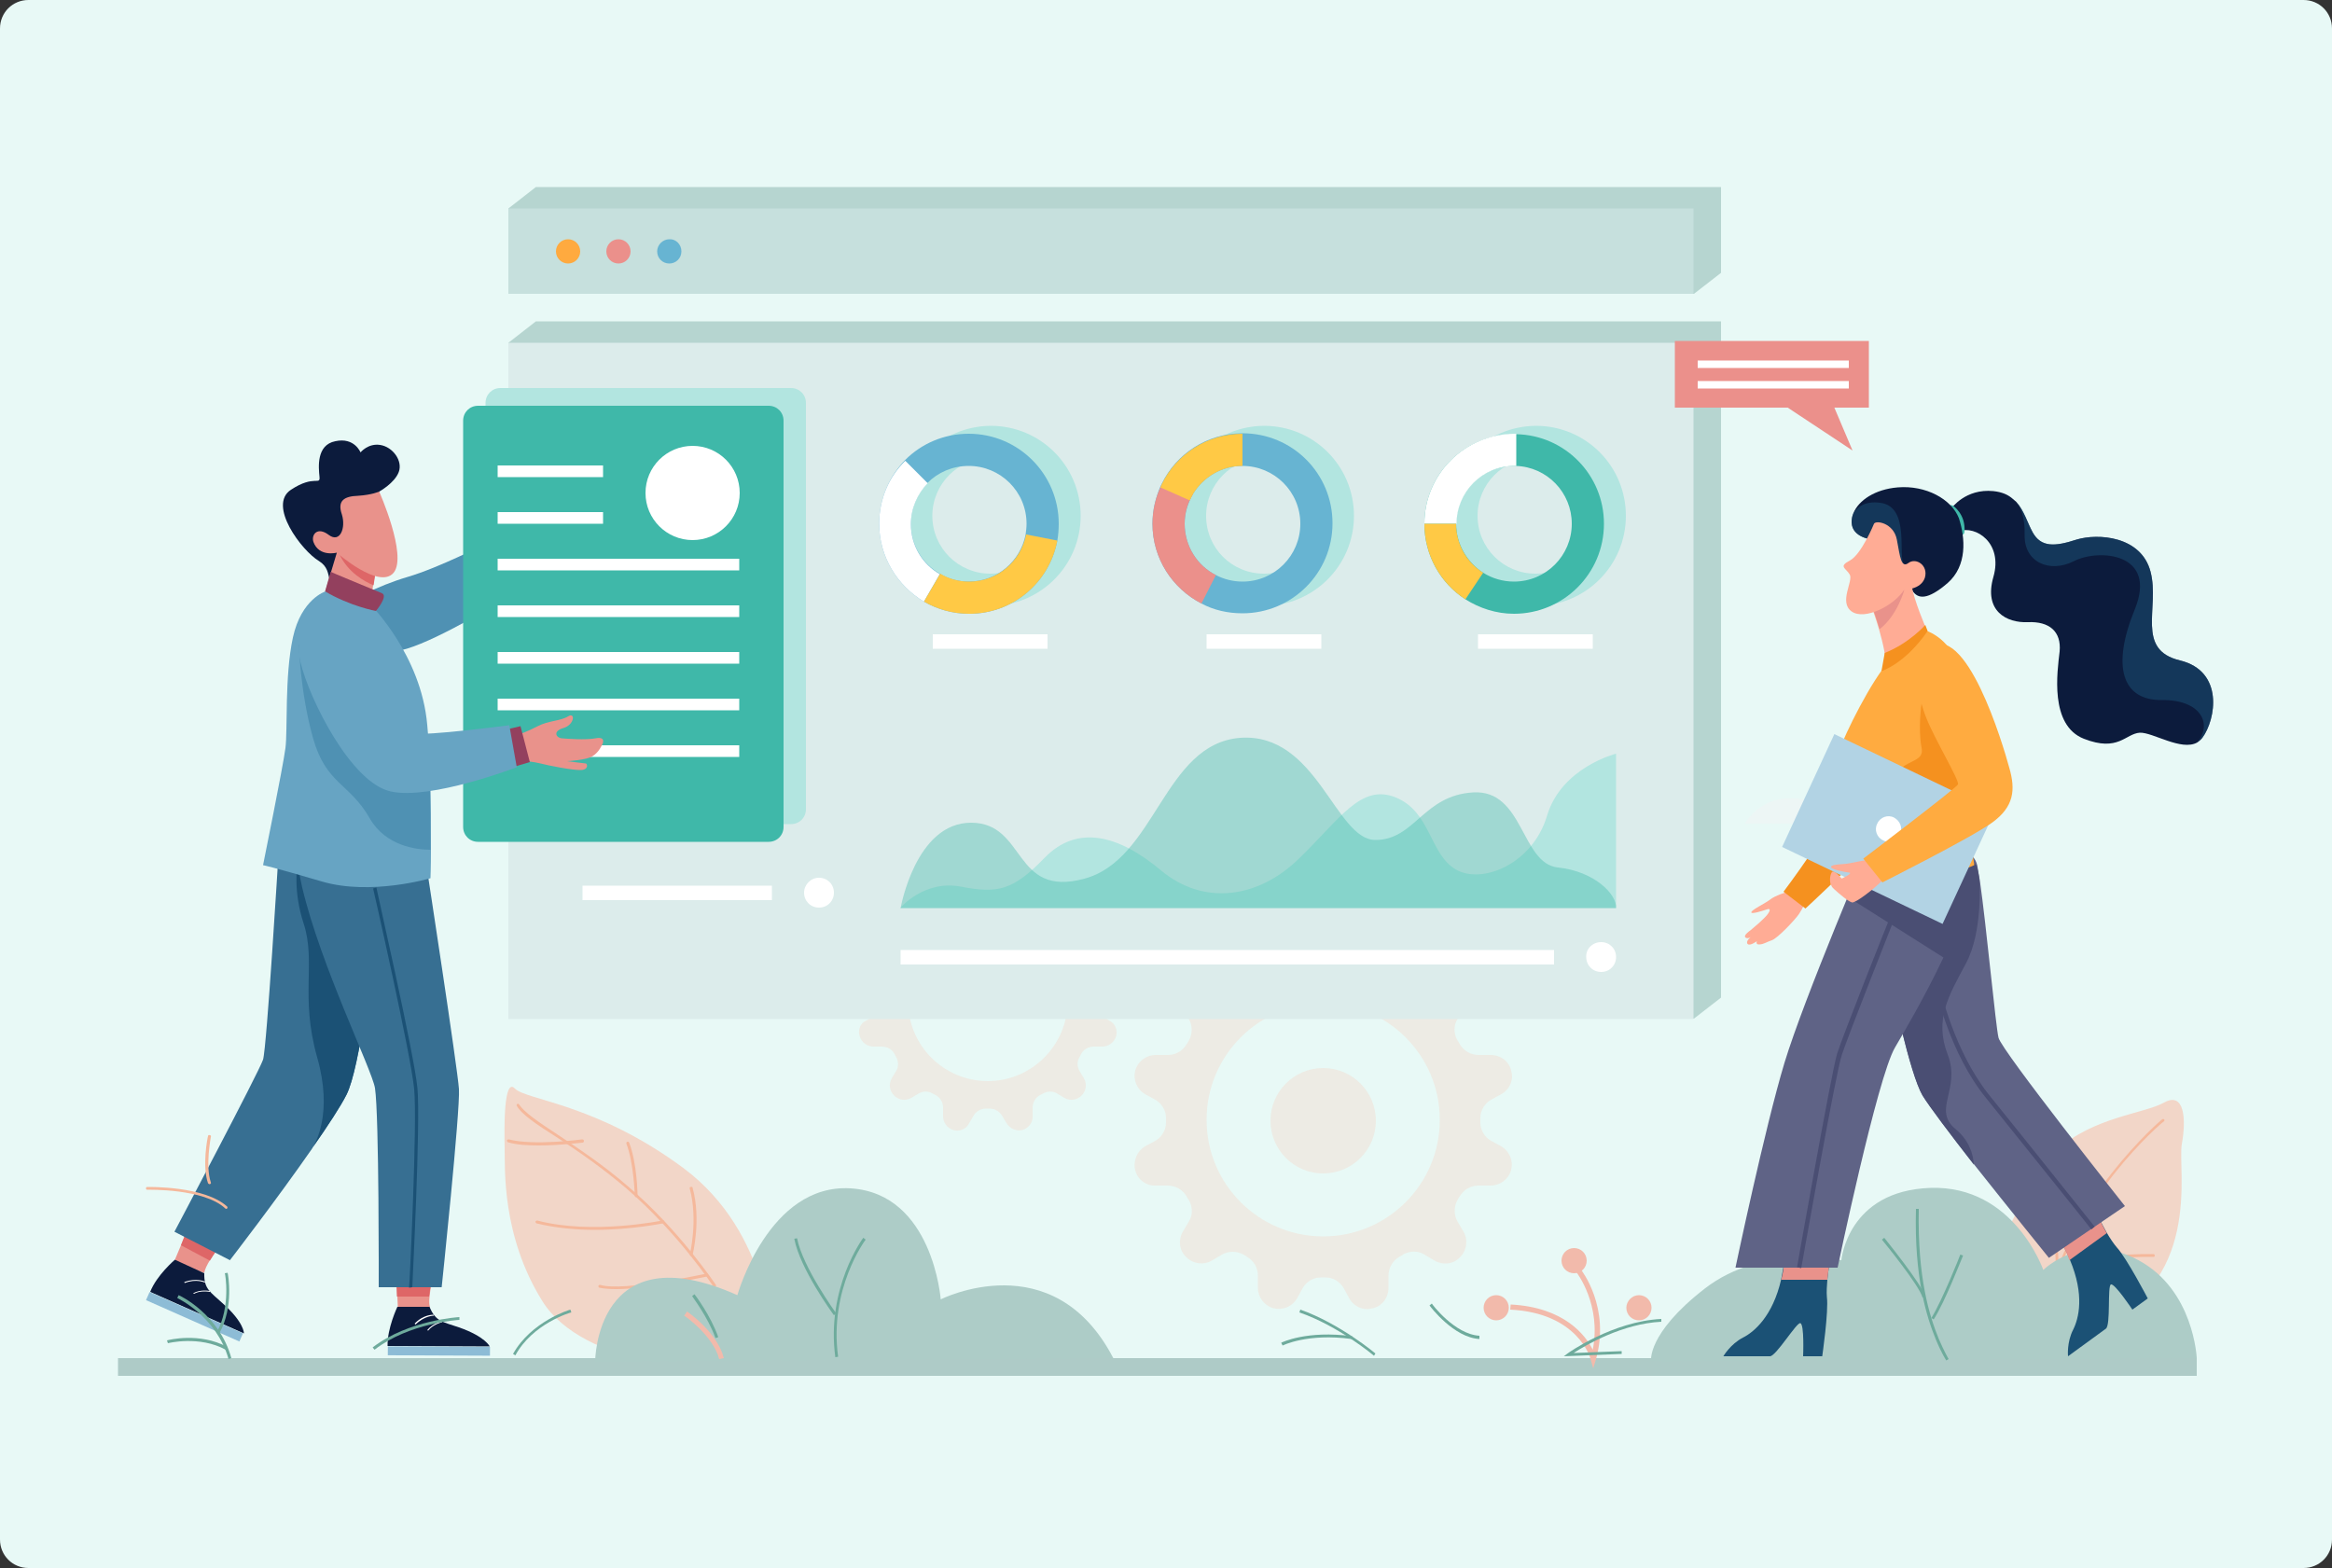 <?xml version="1.0" encoding="utf-8"?>
<!-- Generator: Adobe Illustrator 27.0.1, SVG Export Plug-In . SVG Version: 6.00 Build 0)  -->
<svg version="1.1" id="レイヤー_2_00000124873160944578969240000000633549402099788194_"
	 xmlns="http://www.w3.org/2000/svg" xmlns:xlink="http://www.w3.org/1999/xlink" x="0px" y="0px" viewBox="0 0 500 336.2"
	 style="enable-background:new 0 0 500 336.2;" xml:space="preserve">
<rect x="0" y="0" width="500" height="336.2" fill="#333333" stroke="none"/>
<style type="text/css">
	.st0{fill:#E8F9F6;}
	.st1{fill:#F2D6C8;}
	.st2{fill:#F5B89B;}
	.st3{fill:#AECBC7;}
	.st4{fill:#4F91B3;}
	.st5{fill:#0C1B3C;}
	.st6{fill:#E9928B;}
	.st7{fill:#8DBCD6;}
	.st8{fill:#FFFFFF;}
	.st9{fill:#DE6667;}
	.st10{fill:#376F92;}
	.st11{fill:#1B5175;}
	.st12{fill:#ADCCC7;}
	.st13{fill:#6EAB9C;}
	.st14{opacity:0.4;}
	.st15{fill:#F4D7C9;}
	.st16{fill:#B6D5D0;}
	.st17{fill:#DCECEB;}
	.st18{fill:#C6E0DD;}
	.st19{fill:#67B4D2;}
	.st20{fill:#EB908B;}
	.st21{fill:#FFAA3F;}
	.st22{fill:#67A4C3;}
	.st23{fill:#93405E;}
	.st24{fill:#B2E5E0;}
	.st25{fill:#3FB8A9;}
	.st26{fill:none;}
	.st27{fill:#EDF6F5;}
	.st28{fill:#F2BAAB;}
	.st29{fill:#FFC945;}
	.st30{opacity:0.38;}
	.st31{fill:none;stroke:#F5B89B;stroke-width:3;stroke-linecap:round;stroke-miterlimit:10;}
	.st32{opacity:0.52;}
	.st33{fill:#FFAC95;}
	.st34{fill:#F5911F;}
	.st35{fill:#5F6386;}
	.st36{fill:#4A4E73;}
	.st37{fill:#FFAB40;}
	.st38{fill:#B2D3E4;}
</style>
<path class="st0" d="M6.1,0h487.8c3.4,0,6.1,2.7,6.1,6.1v324c0,3.4-2.7,6.1-6.1,6.1H6.1c-3.4,0-6.1-2.7-6.1-6.1V6.1
	C0,2.7,2.7,0,6.1,0z"/>
<path class="st1" d="M165.5,287.8c0,0-0.3-23.4-18.9-37.3c-18.7-13.9-33.8-14.6-36.2-17.1c-2.4-2.5-2.3,8.4-2.2,12.7
	c0.1,4.3-0.7,18.8,8.1,32.9s36.8,14.9,36.8,14.9L165.5,287.8z"/>
<path class="st2" d="M153.2,276c0.1,0,0.1,0,0.2-0.1c0.1-0.1,0.2-0.3,0.1-0.4c-0.1-0.1-7.8-11.7-18.7-21
	c-5.5-4.8-10.9-8.3-15.2-11.2c-4.3-2.8-7.3-4.9-8.3-6.5c-0.1-0.1-0.3-0.2-0.4-0.1c-0.1,0.1-0.2,0.3-0.1,0.4c1,1.8,4.1,3.9,8.5,6.7
	c4.3,2.8,9.6,6.4,15.1,11.1c10.8,9.3,18.5,20.8,18.5,20.9C153,276,153.1,276,153.2,276z"/>
<path class="st2" d="M127.5,263.7c7.9,0,14.6-1.4,14.7-1.4c0.2,0,0.3-0.2,0.2-0.4c0-0.2-0.2-0.3-0.4-0.2c-0.1,0-15,3.1-26.8,0
	c-0.2,0-0.3,0.1-0.4,0.2c0,0.2,0.1,0.3,0.2,0.4C119.1,263.3,123.5,263.7,127.5,263.7z"/>
<path class="st2" d="M115.6,245.6c4.6,0,9-0.6,9.3-0.6c0.2,0,0.3-0.2,0.3-0.4s-0.2-0.3-0.4-0.3c-0.1,0-10.3,1.4-15.7,0
	c-0.2,0-0.4,0.1-0.4,0.2c0,0.2,0.1,0.4,0.2,0.4C110.8,245.5,113.2,245.6,115.6,245.6z"/>
<path class="st2" d="M132.1,276.4c7,0,18.9-2.6,19.5-2.7c0.2,0,0.3-0.2,0.2-0.4c0-0.2-0.2-0.3-0.4-0.2c-0.2,0-17.7,3.9-22.7,2.4
	c-0.2,0-0.3,0-0.4,0.2c0,0.2,0,0.3,0.2,0.4C129.5,276.3,130.7,276.4,132.1,276.4z"/>
<path class="st2" d="M148.2,269.3c0.1,0,0.3-0.1,0.3-0.2s1.9-7.6,0-14.4c0-0.2-0.2-0.3-0.4-0.2c-0.2,0-0.3,0.2-0.2,0.4
	c1.8,6.7,0,14.1,0,14.1C147.9,269.1,148,269.3,148.2,269.3L148.2,269.3z"/>
<path class="st2" d="M136.4,256.7L136.4,256.7c0.2,0,0.3-0.1,0.3-0.3c0-0.3-0.1-7-1.8-11.4c-0.1-0.2-0.2-0.2-0.4-0.2
	c-0.2,0.1-0.2,0.2-0.2,0.4c1.6,4.2,1.8,11.1,1.8,11.2C136.1,256.5,136.2,256.7,136.4,256.7z"/>
<path class="st1" d="M427.8,267.6c5.7-7.1,5.4-13.9,13.2-21c7.8-7.1,18.7-7.8,23-10.2s4.8,3.4,3.8,8.9s4.9,30.4-19.8,40
	C423.4,295,427.8,267.6,427.8,267.6z"/>
<path class="st2" d="M441,272.4c0.2,0,0.3-0.1,0.3-0.3c0.6-8.9-4.4-17.4-4.4-17.5c-0.1-0.1-0.3-0.2-0.4-0.1
	c-0.1,0.1-0.2,0.3-0.1,0.4c0,0.1,4.9,8.4,4.3,17.1C440.7,272.2,440.8,272.3,441,272.4L441,272.4z"/>
<path class="st2" d="M441,273.4c0.1,0,0.1,0,0.2,0c7.2-4.4,20.4-3.9,20.5-3.9c0.2,0,0.3-0.1,0.3-0.3c0-0.2-0.1-0.3-0.3-0.3
	c-0.5,0-13.5-0.5-20.9,4c-0.1,0.1-0.2,0.3-0.1,0.4C440.8,273.3,440.9,273.4,441,273.4z"/>
<path class="st2" d="M439.2,280.7c0.1,0,0.3-0.1,0.3-0.3c2-11.8,8.6-22.1,13.7-28.6c5.6-7.1,10.7-11.4,10.8-11.4
	c0.1-0.1,0.1-0.3,0-0.4c-0.1-0.1-0.3-0.1-0.4,0c-0.1,0-5.2,4.4-10.8,11.5c-5.2,6.6-11.8,16.9-13.8,28.9
	C438.8,280.6,438.9,280.7,439.2,280.7C439.1,280.7,439.1,280.7,439.2,280.7z"/>
<rect x="25.3" y="291.2" class="st3" width="445.7" height="3.8"/>
<path class="st4" d="M75.2,128.9c0,0,5.4-3.2,12.2-5.2c6.8-2,16.9-7.2,16.9-7.2l0.6,13.9c0,0-14.6,8.8-20.1,9.2
	S75.2,128.9,75.2,128.9z"/>
<path class="st5" d="M81.3,105.4c0,0,3.3-1.8,4.2-4.2c0.9-2.4-1.3-5.4-4-5.8C78.9,95,77.3,97,77.3,97s-1.3-3.3-5.4-2.4
	c-4.1,0.8-3.6,5.6-3.4,7.6s-1.1-0.5-6.1,2.8c-5.1,3.3,2.3,13.1,6,15.3c3.7,2.3,0.3,6.1,5.9,6S81.3,105.4,81.3,105.4z"/>
<path class="st6" d="M37.5,270.1c1.6,1.5,6.3,2.8,6.3,2.8c0.1-0.7,0.6-1.7,1.2-2.7c0.9-1.5,1.9-2.8,1.9-2.8l-6.4-4.7l-1.7,4.3
	L37.5,270.1z"/>
<path class="st5" d="M37.5,270.1c0,0-3.9,3.3-5.3,6.9l20.1,8.9c0,0,0.1-2.3-4.5-6.4c-2.7-2.5-4.1-3.1-4-6.5L37.5,270.1z"/>
<rect x="40.9" y="271.3" transform="matrix(0.405 -0.914 0.914 0.405 -233.227 206.269)" class="st7" width="1.9" height="21.9"/>
<path class="st8" d="M39.6,275.1c2.5-1,4.3-0.1,4.3-0.1l0.1-0.2c-0.1,0-1.9-0.9-4.5,0.1L39.6,275.1z"/>
<path class="st8" d="M41.6,277.4C43,276.6,45,277,45,277v-0.2c-0.1,0-2-0.4-3.6,0.5L41.6,277.4z"/>
<path class="st6" d="M85,272.3l0.2,5.7l0.1,2.3c2,0.7,6.9,0,6.9,0c-0.2-0.6-0.2-1.4-0.1-2.3c0.2-1.9,0.6-4,0.6-4L85,272.3z"/>
<path class="st5" d="M85.2,280.2c0,0-2.2,4.6-2.1,8.4l21.9,0.1c0,0-0.9-2.1-6.6-4.1c-3.5-1.2-5-1.2-6.3-4.4H85.2z"/>
<rect x="93.1" y="278.7" transform="matrix(4.325734e-03 -1 1 4.325734e-03 -195.953 382.48)" class="st7" width="1.9" height="21.9"/>
<path class="st8" d="M89.1,284c1.9-1.9,3.9-1.9,3.9-1.9v-0.2c-0.1,0-2.2-0.1-4.1,1.9L89.1,284z"/>
<path class="st8" d="M91.8,285.3c1-1.3,2.9-1.8,3-1.8l-0.1-0.2c-0.1,0-2,0.5-3.1,1.9L91.8,285.3z"/>
<path class="st9" d="M92.7,274l-7.8-1.7l0.2,5.7H92C92.2,276.1,92.7,274,92.7,274z"/>
<path class="st9" d="M38.8,267l6.2,3.3c0.9-1.5,1.9-2.8,1.9-2.8l-6.4-4.7L38.8,267z"/>
<path class="st10" d="M37.4,264.1l11.9,6.1c0,0,10.1-13.1,17.6-23.9l0,0c0,0,0-0.1,0.1-0.1c0,0,0,0,0-0.1c3.3-4.7,6.1-9,7.3-11.4
	c2.9-5.8,5.5-27.9,6.8-39.9c0.5-4.7,0.8-7.8,0.8-7.8l-16.4-2.7l-1.6-0.3l-4.2-0.7c0,0-2.5,41.3-3.3,43.9
	C55.5,229.9,37.4,264.1,37.4,264.1z"/>
<path class="st11" d="M65.1,198c2.7,8.3-0.8,15.6,2.9,28.7c3.4,11.9-0.3,18.3-1,19.4c3.3-4.7,6.1-9,7.3-11.4
	c2.9-5.8,5.5-27.9,6.8-39.9l-15.7-10.5l-1.4-1c0,0-0.1,0.2-0.1,0.7C63.6,185.9,62.9,191.3,65.1,198z"/>
<path class="st10" d="M91.5,186c0,0,6.6,43,6.9,47.5S94.7,276,94.7,276H81.2c0,0,0.1-36.7-0.8-42.7c-0.7-4.1-11.6-26.1-15.6-43
	c-1.8-7.7-2.2-14.3,0.5-17.7c2.2-2.8,10.8,10,10.8,10L91.5,186z"/>
<path class="st12" d="M471,291.2c0,0-0.6-14.6-12.5-21s-20.4,2.1-20.4,2.1s-6.3-18.2-24.2-17.6c-17.8,0.6-19.1,15.5-19.1,15.5
	s-16.8-3.6-29.3,6.1S354,291.9,354,291.9L471,291.2z"/>
<path class="st13" d="M110.5,290.6l-0.5-0.3c3.9-7,12.2-9.5,12.3-9.5l0.2,0.6C122.3,281.4,114.2,283.8,110.5,290.6z"/>
<g class="st14">
	<path class="st15" d="M184.3,222.1L184.3,222.1c0.4,1.4,1.6,2.3,3,2.3h1.8c1.1,0,2.2,0.6,2.7,1.6c0.1,0.2,0.2,0.4,0.3,0.6
		c0.6,1,0.6,2.2,0,3.1l-0.9,1.5c-0.7,1.2-0.5,2.7,0.5,3.7l0,0c1,1,2.5,1.2,3.7,0.5l1.5-0.9c1-0.6,2.2-0.6,3.1,0
		c0.2,0.1,0.4,0.2,0.6,0.3c1,0.5,1.6,1.6,1.6,2.7v1.8c0,1.4,0.9,2.6,2.2,3l0,0c1.3,0.4,2.8-0.2,3.4-1.5l0.9-1.5
		c0.5-1,1.6-1.6,2.7-1.6c0.1,0,0.3,0,0.4,0c0.1,0,0.3,0,0.4,0c1.1,0,2.1,0.6,2.7,1.6l0.9,1.5c0.7,1.2,2.1,1.8,3.4,1.5l0,0
		c1.3-0.4,2.3-1.6,2.2-3v-1.8c0-1.1,0.6-2.2,1.6-2.7c0.2-0.1,0.4-0.2,0.6-0.3c1-0.6,2.2-0.6,3.1,0l1.5,0.9c1.2,0.7,2.7,0.5,3.7-0.5
		l0,0c1-1,1.2-2.5,0.5-3.7l-0.9-1.5c-0.6-1-0.6-2.2,0-3.1c0.1-0.2,0.2-0.4,0.3-0.6c0.5-1,1.6-1.6,2.7-1.6h1.8c1.4,0,2.6-0.9,3-2.2
		l0,0c0.4-1.3-0.2-2.8-1.5-3.4l-1.5-0.9c-1-0.5-1.6-1.6-1.6-2.7c0-0.1,0-0.3,0-0.4c0-0.1,0-0.3,0-0.4c0-1.1,0.6-2.1,1.6-2.7l1.5-0.9
		c1.2-0.7,1.8-2.1,1.5-3.4l0,0c-0.4-1.3-1.6-2.3-3-2.2h-1.8c-1.1,0-2.2-0.6-2.7-1.6c-0.1-0.2-0.2-0.4-0.3-0.6c-0.6-1-0.6-2.2,0-3.1
		l0.9-1.5c0.7-1.2,0.5-2.7-0.5-3.7l0,0c-1-1-2.5-1.2-3.7-0.5l-1.5,0.9c-1,0.6-2.2,0.6-3.1,0c-0.2-0.1-0.4-0.2-0.6-0.3
		c-1-0.5-1.6-1.6-1.6-2.7v-1.8c0-1.4-0.9-2.6-2.2-3l0,0c-1.3-0.4-2.8,0.2-3.4,1.5l-0.9,1.5c-0.5,1-1.6,1.6-2.7,1.6
		c-0.1,0-0.3,0-0.4,0c-0.1,0-0.3,0-0.4,0c-1.1,0-2.1-0.6-2.7-1.6l-0.9-1.5c-0.7-1.2-2.1-1.8-3.4-1.5l0,0c-1.3,0.4-2.3,1.6-2.2,3v1.8
		c0,1.1-0.6,2.2-1.6,2.7c-0.2,0.1-0.4,0.2-0.6,0.3c-1,0.6-2.2,0.6-3.1,0l-1.5-0.9c-1.2-0.7-2.7-0.5-3.7,0.5l0,0
		c-1,1-1.2,2.5-0.5,3.7l0.9,1.5c0.6,1,0.6,2.2,0,3.1c-0.1,0.2-0.2,0.4-0.3,0.6c-0.5,1-1.6,1.6-2.7,1.6h-1.8c-1.4,0-2.6,0.9-3,2.2
		l0,0c-0.4,1.3,0.2,2.8,1.5,3.4l1.5,0.9c1,0.5,1.6,1.6,1.6,2.7c0,0.1,0,0.3,0,0.4c0,0.1,0,0.3,0,0.4c0,1.1-0.6,2.1-1.6,2.7l-1.5,0.9
		C184.5,219.3,183.9,220.7,184.3,222.1z M194.7,214.7c0-9.4,7.7-17.1,17.1-17.1c9.4,0,17.1,7.7,17.1,17.1c0,9.4-7.7,17.1-17.1,17.1
		S194.7,224.2,194.7,214.7z"/>
</g>
<g class="st14">
	<path class="st15" d="M243.4,250.9L243.4,250.9c0.5,2,2.3,3.4,4.4,3.3h2.6c1.6,0,3.2,0.9,4,2.3c0.2,0.3,0.3,0.6,0.5,0.8
		c0.8,1.4,0.9,3.2,0,4.6l-1.3,2.2c-1,1.7-0.8,4,0.7,5.4c0,0,0,0,0.1,0.1c1.4,1.4,3.7,1.7,5.4,0.7l2.2-1.3c1.4-0.8,3.2-0.8,4.6,0
		c0.3,0.2,0.6,0.3,0.8,0.5c1.4,0.8,2.3,2.3,2.3,4v2.6c0,2,1.3,3.8,3.3,4.4c0,0,0,0,0.1,0c2,0.5,4-0.4,5-2.1l1.2-2.2
		c0.8-1.4,2.3-2.3,3.9-2.3c0.2,0,0.4,0,0.5,0c0.2,0,0.4,0,0.5,0c1.6,0,3.1,0.9,3.9,2.3l1.2,2.2c1,1.8,3.1,2.7,5,2.1c0,0,0,0,0.1,0
		c2-0.5,3.3-2.3,3.3-4.4v-2.6c0-1.6,0.9-3.2,2.3-4c0.3-0.2,0.6-0.3,0.8-0.5c1.4-0.8,3.2-0.9,4.6,0l2.2,1.3c1.7,1,4,0.8,5.4-0.7
		c0,0,0,0,0.1-0.1c1.4-1.4,1.7-3.7,0.7-5.4l-1.3-2.2c-0.8-1.4-0.8-3.2,0-4.6c0.2-0.3,0.3-0.6,0.5-0.8c0.8-1.4,2.3-2.3,4-2.3h2.6
		c2,0,3.8-1.3,4.4-3.3c0,0,0,0,0-0.1c0.5-2-0.4-4-2.1-5l-2.2-1.2c-1.4-0.8-2.3-2.3-2.3-3.9c0-0.2,0-0.4,0-0.5s0-0.4,0-0.5
		c0-1.6,0.9-3.1,2.3-3.9l2.2-1.2c1.8-1,2.7-3.1,2.1-5c0,0,0,0,0-0.1c-0.5-2-2.3-3.3-4.4-3.3H317c-1.6,0-3.2-0.9-4-2.3
		c-0.2-0.3-0.3-0.6-0.5-0.8c-0.8-1.4-0.9-3.2,0-4.6l1.3-2.2c1-1.7,0.8-4-0.7-5.4c0,0,0,0-0.1-0.1c-1.4-1.4-3.7-1.7-5.4-0.7l-2.2,1.3
		c-1.4,0.8-3.2,0.8-4.6,0c-0.3-0.2-0.6-0.3-0.8-0.5c-1.4-0.8-2.3-2.3-2.3-4v-2.6c0-2-1.3-3.8-3.3-4.4c0,0,0,0-0.1,0
		c-2-0.5-4,0.4-5,2.1l-1.2,2.2c-0.8,1.4-2.3,2.3-3.9,2.3c-0.2,0-0.4,0-0.5,0c-0.2,0-0.4,0-0.5,0c-1.6,0-3.1-0.9-3.9-2.3l-1.2-2.2
		c-1-1.8-3.1-2.7-5-2.1c0,0,0,0-0.1,0c-2,0.5-3.3,2.3-3.3,4.4v2.6c0,1.6-0.9,3.2-2.3,4c-0.3,0.2-0.6,0.3-0.8,0.5
		c-1.4,0.8-3.2,0.9-4.6,0l-2.2-1.3c-1.7-1-4-0.8-5.4,0.7c0,0,0,0-0.1,0.1c-1.4,1.4-1.7,3.7-0.7,5.4l1.3,2.2c0.8,1.4,0.8,3.2,0,4.6
		c-0.2,0.3-0.3,0.6-0.5,0.8c-0.8,1.4-2.3,2.3-4,2.3h-2.6c-2,0-3.8,1.3-4.4,3.3c0,0,0,0,0,0.1c-0.5,2,0.4,4,2.1,5l2.2,1.2
		c1.4,0.8,2.3,2.3,2.3,3.9c0,0.2,0,0.4,0,0.5s0,0.4,0,0.5c0,1.6-0.9,3.1-2.3,3.9l-2.2,1.2C243.8,246.8,242.9,248.9,243.4,250.9z
		 M258.7,240.1c0-13.8,11.2-25,25-25s25,11.2,25,25s-11.2,25-25,25S258.7,253.9,258.7,240.1z"/>
	<circle class="st15" cx="283.7" cy="240.3" r="11.3"/>
</g>
<polygon class="st16" points="114.9,213.9 363.2,218.4 369,213.9 369,68.9 114.9,68.9 109,73.5 "/>
<polygon class="st16" points="114.9,58.5 363.2,63 369,58.5 369,40.1 114.9,40.1 109,44.7 "/>
<rect x="109" y="73.5" class="st17" width="254.1" height="145"/>
<rect x="109" y="44.7" class="st18" width="254.1" height="18.3"/>
<g>
	<g>
		<path class="st19" d="M146.1,53.9c0,1.5-1.2,2.6-2.6,2.6c-1.5,0-2.6-1.2-2.6-2.6s1.2-2.6,2.6-2.6
			C144.9,51.2,146.1,52.4,146.1,53.9z"/>
	</g>
	<g>
		<circle class="st20" cx="132.6" cy="53.9" r="2.6"/>
	</g>
	<g>
		<circle class="st21" cx="121.8" cy="53.9" r="2.6"/>
	</g>
</g>
<polygon class="st6" points="69.7,126.9 79.4,129.6 80,125.5 80.7,121.5 72.4,117.7 72.4,117.9 "/>
<path class="st9" d="M72.4,117.9c0.1,0.2,0.2,0.5,0.3,0.8c1.9,4.1,5.5,6,7.4,6.8l0.6-4L72.4,117.9L72.4,117.9z"/>
<path class="st22" d="M56.4,185.5c0,0,2.1,0.4,12.6,3.5s23.3-0.7,23.3-0.7s0.1-2.4,0.1-6.1c0-4.4,0-10.6-0.2-17
	c-0.1-3.3-0.3-6.6-0.6-9.8c-1.3-15-12.2-25.8-12.2-25.8l-9.6-2.8c0,0-5.2,1.6-7,9.9c-1.8,8.3-1.1,19.9-1.6,23.7
	C60.7,164.3,56.4,185.5,56.4,185.5z"/>
<path class="st4" d="M64.1,138.2c0,0,0.2,10,3,20s7.8,9.6,12.2,17.3c3.4,5.9,10,6.7,13,6.7c0-4.4,0-10.6-0.2-17L90,165l-11.7-11.6
	L64.1,138.2z"/>
<path class="st23" d="M81.9,127.2c1.4,0.6-1.3,3.8-1.3,3.8s-5.5-1-10.9-4.2l1.2-4.2C71,122.7,78.3,125.7,81.9,127.2z"/>
<g>
	<path class="st24" d="M310,110.6c0,10.6,8.6,19.3,19.3,19.3c10.6,0,19.3-8.6,19.3-19.3s-8.6-19.3-19.3-19.3
		C318.6,91.4,310,100,310,110.6z M316.8,110.6c0-6.8,5.5-12.4,12.4-12.4c6.8,0,12.4,5.5,12.4,12.4s-5.5,12.4-12.4,12.4
		C322.4,123,316.8,117.5,316.8,110.6z"/>
</g>
<rect x="316.9" y="136" class="st8" width="24.6" height="3.1"/>
<g>
	<path class="st24" d="M251.7,110.6c0,10.6,8.6,19.3,19.3,19.3c10.6,0,19.3-8.6,19.3-19.3s-8.6-19.3-19.3-19.3
		C260.3,91.4,251.7,100,251.7,110.6z M258.6,110.6c0-6.8,5.5-12.4,12.4-12.4c6.8,0,12.4,5.5,12.4,12.4S277.8,123,271,123
		C264.1,123,258.6,117.5,258.6,110.6z"/>
</g>
<rect x="258.7" y="136" class="st8" width="24.6" height="3.1"/>
<g>
	<path class="st24" d="M193.1,110.6c0,10.6,8.6,19.3,19.3,19.3c10.6,0,19.3-8.6,19.3-19.3s-8.6-19.3-19.3-19.3
		C201.7,91.4,193.1,100,193.1,110.6z M199.9,110.6c0-6.8,5.5-12.4,12.4-12.4c6.8,0,12.4,5.5,12.4,12.4s-5.5,12.4-12.4,12.4
		C205.5,123,199.9,117.5,199.9,110.6z"/>
</g>
<g>
	<path class="st25" d="M305.4,112.3c0,6.8,3.5,12.8,8.8,16.2c3,1.9,6.6,3.1,10.4,3.1c10.6,0,19.3-8.6,19.3-19.3
		c0-10.5-8.4-19-18.8-19.2c-0.1,0-0.3,0-0.4,0C314,93.1,305.4,101.7,305.4,112.3z M312.2,112.3c0-6.8,5.5-12.4,12.4-12.4
		c0.1,0,0.3,0,0.4,0c6.7,0.2,12,5.7,12,12.4c0,6.8-5.5,12.4-12.4,12.4c-2.4,0-4.7-0.7-6.6-1.9C314.6,120.6,312.2,116.7,312.2,112.3z
		"/>
</g>
<g>
	<path class="st19" d="M247.1,112.3c0,7.5,4.3,13.9,10.5,17.1c2.6,1.4,5.6,2.1,8.8,2.1c10.6,0,19.3-8.6,19.3-19.3
		s-8.6-19.3-19.3-19.3c-7.6,0-14.2,4.4-17.3,10.8c-0.1,0.2-0.2,0.4-0.3,0.6C247.7,106.9,247.1,109.5,247.1,112.3z M254,112.3
		c0-1.8,0.4-3.5,1.1-5c0.2-0.5,0.5-1,0.7-1.4c2.2-3.6,6.1-6,10.6-6c6.8,0,12.4,5.5,12.4,12.4c0,6.8-5.5,12.4-12.4,12.4
		c-2,0-4-0.5-5.7-1.4C256.7,121.3,254,117.1,254,112.3z"/>
</g>
<path class="st20" d="M247.1,112.3c0,7.5,4.3,13.9,10.5,17.1l3.1-6.1c-4-2-6.7-6.2-6.7-11c0-2.4,0.7-4.6,1.8-6.4l-6.7-2
	C247.8,106.4,247.1,109.3,247.1,112.3z"/>
<g>
	<path class="st19" d="M188.5,112.3c0,7.1,3.9,13.3,9.6,16.7c2.8,1.6,6.1,2.6,9.7,2.6c9.4,0,17.2-6.7,18.9-15.7
		c0.2-1.2,0.3-2.4,0.3-3.6c0-10.6-8.6-19.3-19.3-19.3c-5.3,0-10.1,2.1-13.6,5.6C190.6,102.2,188.5,107,188.5,112.3z M195.3,112.3
		c0-3.4,1.4-6.5,3.6-8.8c2.2-2.2,5.3-3.6,8.8-3.6c6.8,0,12.4,5.5,12.4,12.4c0,0.8-0.1,1.6-0.2,2.3c-1.1,5.7-6.1,10.1-12.2,10.1
		c-2.3,0-4.4-0.6-6.2-1.7C197.8,120.9,195.3,116.9,195.3,112.3z"/>
</g>
<rect x="200" y="136" class="st8" width="24.6" height="3.1"/>
<rect x="124.9" y="189.9" class="st8" width="40.6" height="3.1"/>
<path class="st24" d="M346.5,194.7v-33.1c0,0-11.7,2.9-14.8,13.3c-3.1,10.4-14,14.8-19.6,11.5s-5.3-12.3-12.8-15.4
	c-7.5-3.1-12,4.6-20.8,13.1c-8.7,8.5-20.4,10.2-29.6,2.5c-9.2-7.7-18-9.8-24.9-2.7s-10.1,7.7-18,6.2s-13,4.6-13,4.6L346.5,194.7
	L346.5,194.7z"/>
<path class="st8" d="M175.6,188.2L175.6,188.2c1.8,0,3.2,1.4,3.2,3.2l0,0c0,1.8-1.4,3.2-3.2,3.2l0,0c-1.8,0-3.2-1.4-3.2-3.2l0,0
	C172.4,189.7,173.8,188.2,175.6,188.2z"/>
<rect x="193.1" y="203.7" class="st8" width="140.1" height="3.1"/>
<path class="st8" d="M343.3,202L343.3,202c1.8,0,3.2,1.4,3.2,3.2l0,0c0,1.8-1.4,3.2-3.2,3.2l0,0c-1.8,0-3.2-1.4-3.2-3.2l0,0
	C340,203.4,341.5,202,343.3,202z"/>
<line class="st26" x1="164.8" y1="87" x2="102.5" y2="87"/>
<path class="st24" d="M107.3,176.7h62.3c1.8,0,3.2-1.4,3.2-3.2V86.4c0-1.8-1.4-3.2-3.2-3.2h-62.3c-1.8,0-3.2,1.4-3.2,3.2v87.1
	C104.1,175.2,105.5,176.7,107.3,176.7z"/>
<path class="st25" d="M102.5,180.5h62.3c1.8,0,3.2-1.4,3.2-3.2V90.2c0-1.8-1.4-3.2-3.2-3.2h-62.3c-1.8,0-3.2,1.4-3.2,3.2v87.1
	C99.3,179.1,100.7,180.5,102.5,180.5z"/>
<circle class="st8" cx="148.5" cy="105.7" r="10.1"/>
<g>
	<g>
		<rect x="106.7" y="159.8" class="st8" width="51.8" height="2.5"/>
	</g>
	<g>
		<rect x="106.7" y="149.8" class="st8" width="51.8" height="2.5"/>
	</g>
	<g>
		<rect x="106.7" y="139.8" class="st8" width="51.8" height="2.5"/>
	</g>
	<g>
		<rect x="106.7" y="129.8" class="st8" width="51.8" height="2.5"/>
	</g>
	<g>
		<rect x="106.7" y="119.8" class="st8" width="51.8" height="2.5"/>
	</g>
	<g>
		<rect x="106.7" y="109.8" class="st8" width="22.6" height="2.5"/>
	</g>
	<g>
		<rect x="106.7" y="99.8" class="st8" width="22.6" height="2.5"/>
	</g>
</g>
<path class="st27" d="M422.8,176.6h-48.7c0,0,4-7.7,14.4-4.8c0,0,2.6-8,12.1-8c9.4,0,12.8,8,12.8,8S422,171.4,422.8,176.6z"/>
<path class="st12" d="M127.6,292c0,0,0-27.9,30.5-14.3c0,0,6.7-24,24.3-22.9s19.3,23.8,19.3,23.8s24.1-12.2,37,12.6L127.6,292z"/>
<path class="st28" d="M341.6,293.4l0.6-2c3.1-11.1-3.1-19-3.3-19.3l-0.9,0.7c0.1,0.1,5.4,7,3.5,16.6c-1.5-3-6-9.1-17.6-9.7l-0.1,1.1
	c14.5,0.7,17.2,10.4,17.2,10.5L341.6,293.4z"/>
<circle class="st28" cx="320.8" cy="280.4" r="2.7"/>
<path class="st28" d="M348.7,280.4c0,1.5,1.2,2.7,2.7,2.7s2.7-1.2,2.7-2.7s-1.2-2.7-2.7-2.7C349.9,277.7,348.7,279,348.7,280.4z"/>
<path class="st28" d="M334.8,270.3c0,1.5,1.2,2.7,2.7,2.7s2.7-1.2,2.7-2.7s-1.2-2.7-2.7-2.7C336,267.6,334.8,268.8,334.8,270.3z"/>
<path class="st28" d="M154.2,291.4c-1.3-5-7.4-9.3-7.5-9.3l0.6-0.9c0.3,0.2,6.5,4.5,7.9,10L154.2,291.4z"/>
<path class="st6" d="M111.2,157.5c0,0,1.8-0.6,4.1-1.8c2.3-1.2,4.9-1.1,6.5-2.1s1.4,1.8-1,2.5s-1.5,2.1-0.4,2.2
	c1.1,0.1,5.2,0.4,7.3,0s1.6,0.9,1.5,1.2c-0.2,0.3-0.7,1.7-2.1,2.6c-1.3,0.9-5.5,1.1-5.5,1.1s3.8,0.5,4,0.5c0.3,0,0.7,1.3-1,1.4
	c-1.7,0.1-7.2-1-8.7-1.4c-1.6-0.4-3.2-0.5-3.2-0.5L111.2,157.5z"/>
<path class="st23" d="M108.1,156.5c0.2,0,3.5-0.8,3.5-0.8l2,7.7l-4.4,1.3L108.1,156.5z"/>
<path class="st22" d="M70.5,131.8c6.9,2.7,16.4,24.7,18.4,25.4s20.3-1.7,20.3-1.7l1.6,9c0,0-18.5,7.1-27,5.2
	c-8.5-1.8-17.5-19.8-19.4-27.8C62.6,134,68.6,131.1,70.5,131.8z"/>
<path class="st6" d="M81.3,105.4c0,0,6.1,13.7,3.1,17.4c-3.1,3.7-12.2-4.3-12.2-4.3s-3.8,1-5-2.3c-0.5-1.5,0.8-3.4,3.3-1.5
	c2.4,1.8,3.7-1.5,2.8-4.4c-1-2.9,0.4-3.9,3.5-4C79.8,106.1,81.3,105.4,81.3,105.4z"/>
<path class="st11" d="M88.4,276c0-0.4,1.8-35.3,1.1-42.7c-0.7-7.4-8.8-42.7-8.8-43l-0.7,0.2c0.1,0.4,8.1,35.6,8.8,43
	c0.7,7.4-1,42.3-1.1,42.6L88.4,276z"/>
<path class="st8" d="M305.4,112.3h6.9c0-6.8,5.5-12.4,12.4-12.4c0.1,0,0.3,0,0.4,0V93c-0.1,0-0.3,0-0.4,0
	C314,93.1,305.4,101.7,305.4,112.3z"/>
<path class="st29" d="M305.4,112.3c0,6.8,3.5,12.8,8.8,16.2l3.8-5.7c-3.5-2.2-5.8-6.1-5.8-10.5H305.4z"/>
<path class="st29" d="M248.8,104.5l6.3,2.8c0.2-0.5,0.5-1,0.7-1.4c2.2-3.6,6.1-6,10.6-6V93c-7.6,0-14.2,4.4-17.3,10.8
	C249,104.1,248.9,104.3,248.8,104.5z"/>
<path class="st8" d="M188.5,112.3c0,7.1,3.9,13.3,9.6,16.7l3.4-5.9c-3.7-2.1-6.2-6.1-6.2-10.7c0-3.4,1.4-6.5,3.6-8.8l-4.8-4.8
	C190.6,102.2,188.5,107,188.5,112.3z"/>
<path class="st29" d="M198.1,129c2.8,1.6,6.1,2.6,9.7,2.6c9.4,0,17.2-6.7,18.9-15.7l-6.7-1.3c-1.1,5.7-6.1,10.1-12.2,10.1
	c-2.3,0-4.4-0.6-6.2-1.7L198.1,129z"/>
<g class="st30">
	<path class="st25" d="M346.5,194.7H193.1c0,0,3.2-18.3,15.1-18.3c11.9,0,8.9,16.2,24.3,12c15.3-4.1,17-28.9,33.4-30.2
		c16.5-1.2,20.4,21.9,29,21.9c8.5,0,10.2-9.6,21-10.2c10.8-0.6,10.2,15.2,18.1,16.1C341.9,186.8,346.7,191.8,346.5,194.7z"/>
</g>
<path class="st13" d="M179.1,291l0.6-0.1c-2-14.5,5.8-25,5.9-25.1l-0.5-0.4C185,265.5,177.1,276.2,179.1,291z"/>
<path class="st13" d="M178.8,282l0.5-0.4c-0.1-0.1-7.2-9.9-8.4-16.1l-0.6,0.1C171.5,272,178.5,281.6,178.8,282z"/>
<path class="st13" d="M317.2,287.1c-5.5-0.3-10.5-6.9-10.7-7.2l0.5-0.4c0,0.1,4.9,6.6,10.2,6.9V287.1z"/>
<path class="st13" d="M335.3,290.8l0.8-0.6c0.1-0.1,9.7-6.9,20.1-7.4v0.6c-8.3,0.4-16.2,5-18.8,6.7l10.3-0.4v0.6L335.3,290.8z"/>
<path class="st13" d="M153.4,286.9l0.6-0.2c-1.6-4.6-5-9.1-5.1-9.2l-0.5,0.4C148.4,278,151.8,282.4,153.4,286.9z"/>
<path class="st13" d="M294.6,290.7c-0.1-0.1-7.6-6.4-16-9.3l0.2-0.6c8.5,3,16.1,9.4,16.1,9.4L294.6,290.7z"/>
<path class="st13" d="M275,288.5l-0.3-0.6c0.2-0.1,5.5-2.7,15.2-1.4l-0.1,0.6C280.3,285.8,275,288.5,275,288.5z"/>
<path class="st13" d="M49,291.4c-2.6-9.2-10.9-13-11-13.1l0.3-0.6c0.1,0,8.7,4,11.3,13.5L49,291.4z"/>
<path class="st13" d="M47,285.9l-0.5-0.3c3-5.4,1.8-12.5,1.7-12.6l0.6-0.1C48.9,273.2,50.2,280.3,47,285.9z"/>
<path class="st13" d="M48.4,289.4C42.7,286.3,36,288,36,288l-0.2-0.6c0.3-0.1,7-1.8,12.9,1.4L48.4,289.4z"/>
<path class="st13" d="M417.3,291.7l0.5-0.3c0,0-0.9-1.5-2.1-4.3c-2-4.9-4.6-13.1-4.3-27.9h-0.6c-0.4,14.9,2.3,23.2,4.3,28.1
	C416.3,290.2,417.3,291.7,417.3,291.7z"/>
<path class="st13" d="M80.3,289.4l-0.4-0.5c7.7-5.9,18.5-6.5,18.6-6.5v0.6C98.4,283,87.8,283.6,80.3,289.4z"/>
<path class="st13" d="M412.2,278.2l0.6-0.2c-0.7-2.6-8.5-12.2-8.8-12.6l-0.5,0.4C403.6,265.9,411.6,275.7,412.2,278.2z"/>
<path class="st13" d="M414.6,282.9c2.4-3.7,6.1-13.3,6.3-13.7l-0.6-0.2c0,0.1-3.9,9.9-6.2,13.6L414.6,282.9z"/>
<path class="st2" d="M48.5,259.2c-0.1,0-0.1,0-0.2-0.1c-4.6-4.3-16.5-4-16.7-4s-0.3-0.1-0.3-0.3s0.1-0.3,0.3-0.3
	c0.5,0,12.3-0.2,17.1,4.2c0.1,0.1,0.1,0.3,0,0.4C48.7,259.1,48.6,259.2,48.5,259.2z"/>
<path class="st2" d="M44.9,253.9c-0.1,0-0.2-0.1-0.3-0.2c-1.3-3.7-0.1-9.8,0-10.1c0-0.2,0.2-0.3,0.4-0.2c0.2,0,0.3,0.2,0.2,0.4
	c0,0.1-1.2,6.2,0,9.7c0.1,0.2,0,0.3-0.2,0.4C45,253.9,45,253.9,44.9,253.9z"/>
<path class="st31" d="M34.7,269.1"/>
<g>
	<g>
		<polygon class="st20" points="359.1,73.1 400.7,73.1 400.7,87.4 393.3,87.4 397.2,96.6 383.3,87.4 359.1,87.4 		"/>
		<rect x="364" y="77.3" class="st8" width="32.4" height="1.6"/>
		<rect x="364" y="81.7" class="st8" width="32.4" height="1.6"/>
	</g>
	<g>
		<path class="st5" d="M472.2,158.2c-0.3,0.4-0.7,0.7-1.1,1c-3.4,1.9-9.5-2.2-12.3-2.1c-3.1,0.2-4.6,4.2-12,1.3s-5.7-14.4-5.2-18.7
			c0.4-4.3-2.2-6.5-6.8-6.3c-4.6,0.2-9.5-2.4-7.4-9.7s-3.8-11.1-7.4-9.8c-3.5,1.3-1.6-4.9-1.6-4.9s3-4.3,9-3.7
			c1.9,0.2,3.2,0.8,4.2,1.7l0,0c0.2,0.2,0.5,0.4,0.7,0.6l0,0c1.7,1.9,2.4,4.5,3.5,6.5c1.8,3.3,4.8,3.1,9.4,1.6
			c4.6-1.4,13.9-0.8,15.9,6.9s-3.3,16.7,6.3,19C476.9,143.9,475.1,154.3,472.2,158.2z"/>
		<path class="st25" d="M418.7,108.4c0,0,2.8,1.8,2.5,5.6c0,0,0,1.1-1.2,0.5s-2.2-4.6-2.1-5.5S418.4,108.3,418.7,108.4z"/>
		<path class="st5" d="M417.6,125c-4.3,3.7-6.4,3.5-7.6,1.6c-0.5-0.7-1.8-2.4-3.2-4.2c-2.4-3.1-5.2-6.7-5.2-6.7s-4.5-0.3-4.6-3.7
			c0-0.7,0.1-1.3,0.4-2c1.1-2.7,4.6-5.1,9.5-5.5c6-0.5,11.5,2.5,13.1,6.6C421.4,115.4,421.8,121.3,417.6,125z"/>
		<g class="st32">
			<path class="st11" d="M406.8,122.4c-2.4-3.1-5.2-6.7-5.2-6.7s-4.5-0.3-4.6-3.7c0-0.7,0.1-1.3,0.4-2c0.9-1.4,2.6-2.6,5.7-2.2
				c6.7,0.8,3.6,12,5.2,13.2C408.9,121.5,408,122,406.8,122.4z"/>
		</g>
		<g>
			<path class="st33" d="M383,191.3c0,0-2.4,0.7-3.5,1.6c-1.2,0.9-4,2.2-4,2.7c-0.1,0.5,2.4-0.3,3.3-0.6c1-0.4,0.8,0.5-0.4,1.7
				s-1.7,1.6-3,2.7c-1.4,1-1.5,1.5-1,1.7s1-0.2,1-0.2s-1.2,0.9-0.7,1.5c0.5,0.5,2-0.6,2-0.6s-0.4,0.8,0.6,0.7s1.4-0.5,2.6-0.9
				s4.9-4.3,5.8-5.6s1.3-2.5,1.3-2.5L383,191.3z"/>
			<path class="st34" d="M408.6,159.1c0,0,2.3,11.3-3.3,17.7c-5.5,6.3-18.2,18-18.2,18l-4.7-3.6c0,0,11.4-15.1,13-20.9
				c0.3-1.2,0.6-3.6,0.6-3.6L408.6,159.1z"/>
		</g>
		<path class="st33" d="M392.5,189.6c0,0-0.4-1.3,0.2-2.5c0.5-1.1,3,2.3,3,2.3l0.7,2.9L392.5,189.6z"/>
		<g>
			<path class="st11" d="M453.9,267.5c2.1,2.3,6.6,10.9,6.6,10.9l-3.3,2.4c0,0-3.8-5.7-4.6-5.4c-0.8,0.3,0,8.8-1.1,9.5
				c-1.1,0.8-8.1,5.9-8.1,5.9s-0.3-3,1.1-5.7c1.2-2.4,2.5-7.4-0.7-15c-0.4-1-0.9-2-1.5-3.1l7.3-6.8c0,0,0.9,2,2.1,4.1
				C452.4,265.5,453.2,266.7,453.9,267.5z"/>
			<path class="st6" d="M442.3,267.1l7.3-6.8c0,0,0.9,2,2.1,4.1l-8,5.8C443.4,269.2,442.9,268.2,442.3,267.1z"/>
		</g>
		<path class="st35" d="M455.6,258.6l-16.3,11.1c0,0-8.5-10.5-16.1-20.1c-5-6.4-9.6-12.5-11-14.8c-2.7-4.6-6.6-23-8-29.9
			c-0.3-1.6-0.5-2.6-0.5-2.6l2-5.6l3.9-10.9l0.3-0.8c0,0,2.8-1.4,5.9-2.2c0.8-0.2,1.7-0.4,2.5-0.4c2.5-0.2,4.9,0.4,5.6,3
			c0,0.2,0.1,0.3,0.1,0.5c0.1,0.8,0.3,1.8,0.5,2.9c1.4,9.8,3.4,31.3,4,33.7C429.1,225.2,455.6,258.6,455.6,258.6z"/>
		<path class="st36" d="M423.2,249.7c-5-6.4-9.6-12.5-11-14.8c-2.7-4.6-6.6-23-8-29.9c0.4-1.5,0.7-2.6,0.8-2.8
			c0.8-1.3,19.4-13.4,19.4-13.4s0.8,10.9-2.9,17.8c-3.7,6.9-6.8,12-3.9,19.5s-3.4,11.8,1.7,16C422.2,244.5,423.1,247.5,423.2,249.7z
			"/>
		<g>
			<path class="st11" d="M391.7,278.1c0.4,3.1-1,12.7-1,12.7h-4.1c0,0,0.3-6.9-0.6-7.1c-0.8-0.2-5.2,7.1-6.5,7.1s-10,0-10,0
				s1.5-2.6,4.2-4c2.4-1.2,6.4-4.6,8.2-12.5c0.2-1,0.4-2.1,0.6-3.3l10-1.2c0,0-0.5,2.2-0.7,4.6C391.7,275.6,391.6,277,391.7,278.1z"
				/>
			<path class="st6" d="M382.5,271l10-1.2c0,0-0.5,2.2-0.7,4.6h-9.9C382.2,273.3,382.4,272.2,382.5,271z"/>
		</g>
		<path class="st35" d="M401.1,180.5c0,0-14.3,33.5-18.5,47.4s-10.5,43.9-10.5,43.9H394c0,0,8.5-40.7,12.3-47.2s17.9-30.4,15.7-38.9
			C419.8,177.1,401.1,180.5,401.1,180.5z"/>
		<path class="st36" d="M424.4,188.8l-6.6,17.2l-21.5-13.6l13.2-6.5l6.2-3l1.7-0.8l0.8,0.4l5.6,3c0,0.2,0.1,0.3,0.1,0.5
			C424.1,186.6,424.3,187.6,424.4,188.8z"/>
		<path class="st37" d="M413.2,135.3c0,0-5.2,2.2-9.5,8.1c-4.4,6-9.5,17-9.9,19.1s3.4,18.8,3.4,23.1s20.3,2.7,26.1-0.1
			c0,0-2.3-15.8-2.3-18s0.2-16.9-1-23.6C418.8,137.2,413.2,135.3,413.2,135.3z"/>
		<path class="st34" d="M412,150.8c0,0-0.8,5.4,0,9.5s-5.6,1.6-7.8,9.9c-2.2,8.3,16.7,4.3,16.7,4.3s5.2-8,5.3-9.4
			C426.2,163.8,412,150.8,412,150.8z"/>
		<path class="st33" d="M413.2,135.3c0,0-10,10.3-9.1,7.6c0.5-1.5-0.4-5-1.2-7.9c-0.7-2.4-1.4-4.3-1.4-4.3s1.9-2,3.9-3.6
			c2.1-1.8,4.4-3.2,4.5-1.6C410.2,128.4,413.2,135.3,413.2,135.3z"/>
		<g>
			<polygon class="st38" points="416.5,198.1 382.1,181.6 393.3,157.4 427.7,173.9 			"/>
			<path class="st8" d="M407.4,178.9c-0.6,1.4-2.3,2-3.6,1.3c-1.4-0.6-2-2.3-1.3-3.6c0.6-1.4,2.3-2,3.6-1.3S408,177.5,407.4,178.9z"
				/>
		</g>
		<path class="st33" d="M400.3,184.4c0,0-1.9,0.3-3.3,0.6c-1.4,0.4-4.1,0.2-4.4,0.8s3,1.2,3.9,1.3c0.8,0.1-1.3,1.2-2.4,1.6
			c-1.2,0.3-2.1,0.8-0.9,1.9c1.2,1.1,3.1,2.7,3.9,2.9c0.8,0.1,4.6-2.8,6.7-4.9C405.8,186.2,400.3,184.4,400.3,184.4z"/>
		<path class="st37" d="M413.4,138.9c-3.7,2.9-2.3,10.2-0.4,15s7.2,13.5,6.8,14.3c-0.4,0.8-20.3,15.9-20.3,15.9l4.1,5.1
			c0,0,18.9-9.5,23.5-12.8c4.7-3.4,5.1-7,3.7-11.8C429.5,159.8,421.5,132.8,413.4,138.9z"/>
		<path class="st36" d="M386.2,271.9l-0.9-0.2c0.3-1.7,7.4-42,8.6-45.8s10.9-28.3,11.4-29.3l0.9,0.3c-0.1,0.3-10.1,25.5-11.3,29.3
			C393.6,229.9,386.3,271.5,386.2,271.9z"/>
		<path class="st36" d="M448.4,263.6c-0.1-0.2-14.9-18.6-22.6-28.2c-7.8-9.6-10.7-23.1-10.7-23.3l0.9-0.2c0,0.1,2.9,13.4,10.5,22.9
			c7.7,9.5,22.4,28,22.6,28.2L448.4,263.6z"/>
		<g class="st32">
			<path class="st11" d="M472.2,158.2c-0.3,0.4-0.7,0.7-1.1,1c3.3-3.9,0.9-9.2-7.6-9.1c-8.5,0.1-10.8-7.2-5.8-19.4
				s-7.7-13.1-13-10.4s-10.8,0.2-10.6-5.7c0.1-3.9-1-6-1.8-7c1.7,1.9,2.4,4.5,3.5,6.5c1.8,3.3,4.8,3.1,9.4,1.6
				c4.6-1.4,13.9-0.8,15.9,6.9s-3.3,16.7,6.3,19C476.9,143.9,475.1,154.3,472.2,158.2z"/>
		</g>
		<path class="st6" d="M408.3,126.5c0,0-1.5,5.5-5.3,8.4c-0.7-2.4-1.4-4.3-1.4-4.3s1.9-2,3.9-3.6L408.3,126.5z"/>
		<path class="st33" d="M401.8,112.3c0,0-2.7,6.6-5.2,7.9s-0.8,1.6,0,3s-2.4,5.9,0.4,7.9s9.2-1.3,11.3-4.7c0,0,3.5,0.1,4.4-2.5
			c0.8-2.7-1.9-4.4-3.5-3.2c-1.6,1.2-1.8-1.3-2.5-5C406,112.1,402.2,111.5,401.8,112.3z"/>
	</g>
	<path class="st34" d="M412.8,134c0,0-3.4,3.9-8.7,6l-0.7,3.9c0,0,5-1.5,9.9-8.6L412.8,134z"/>
</g>
</svg>
